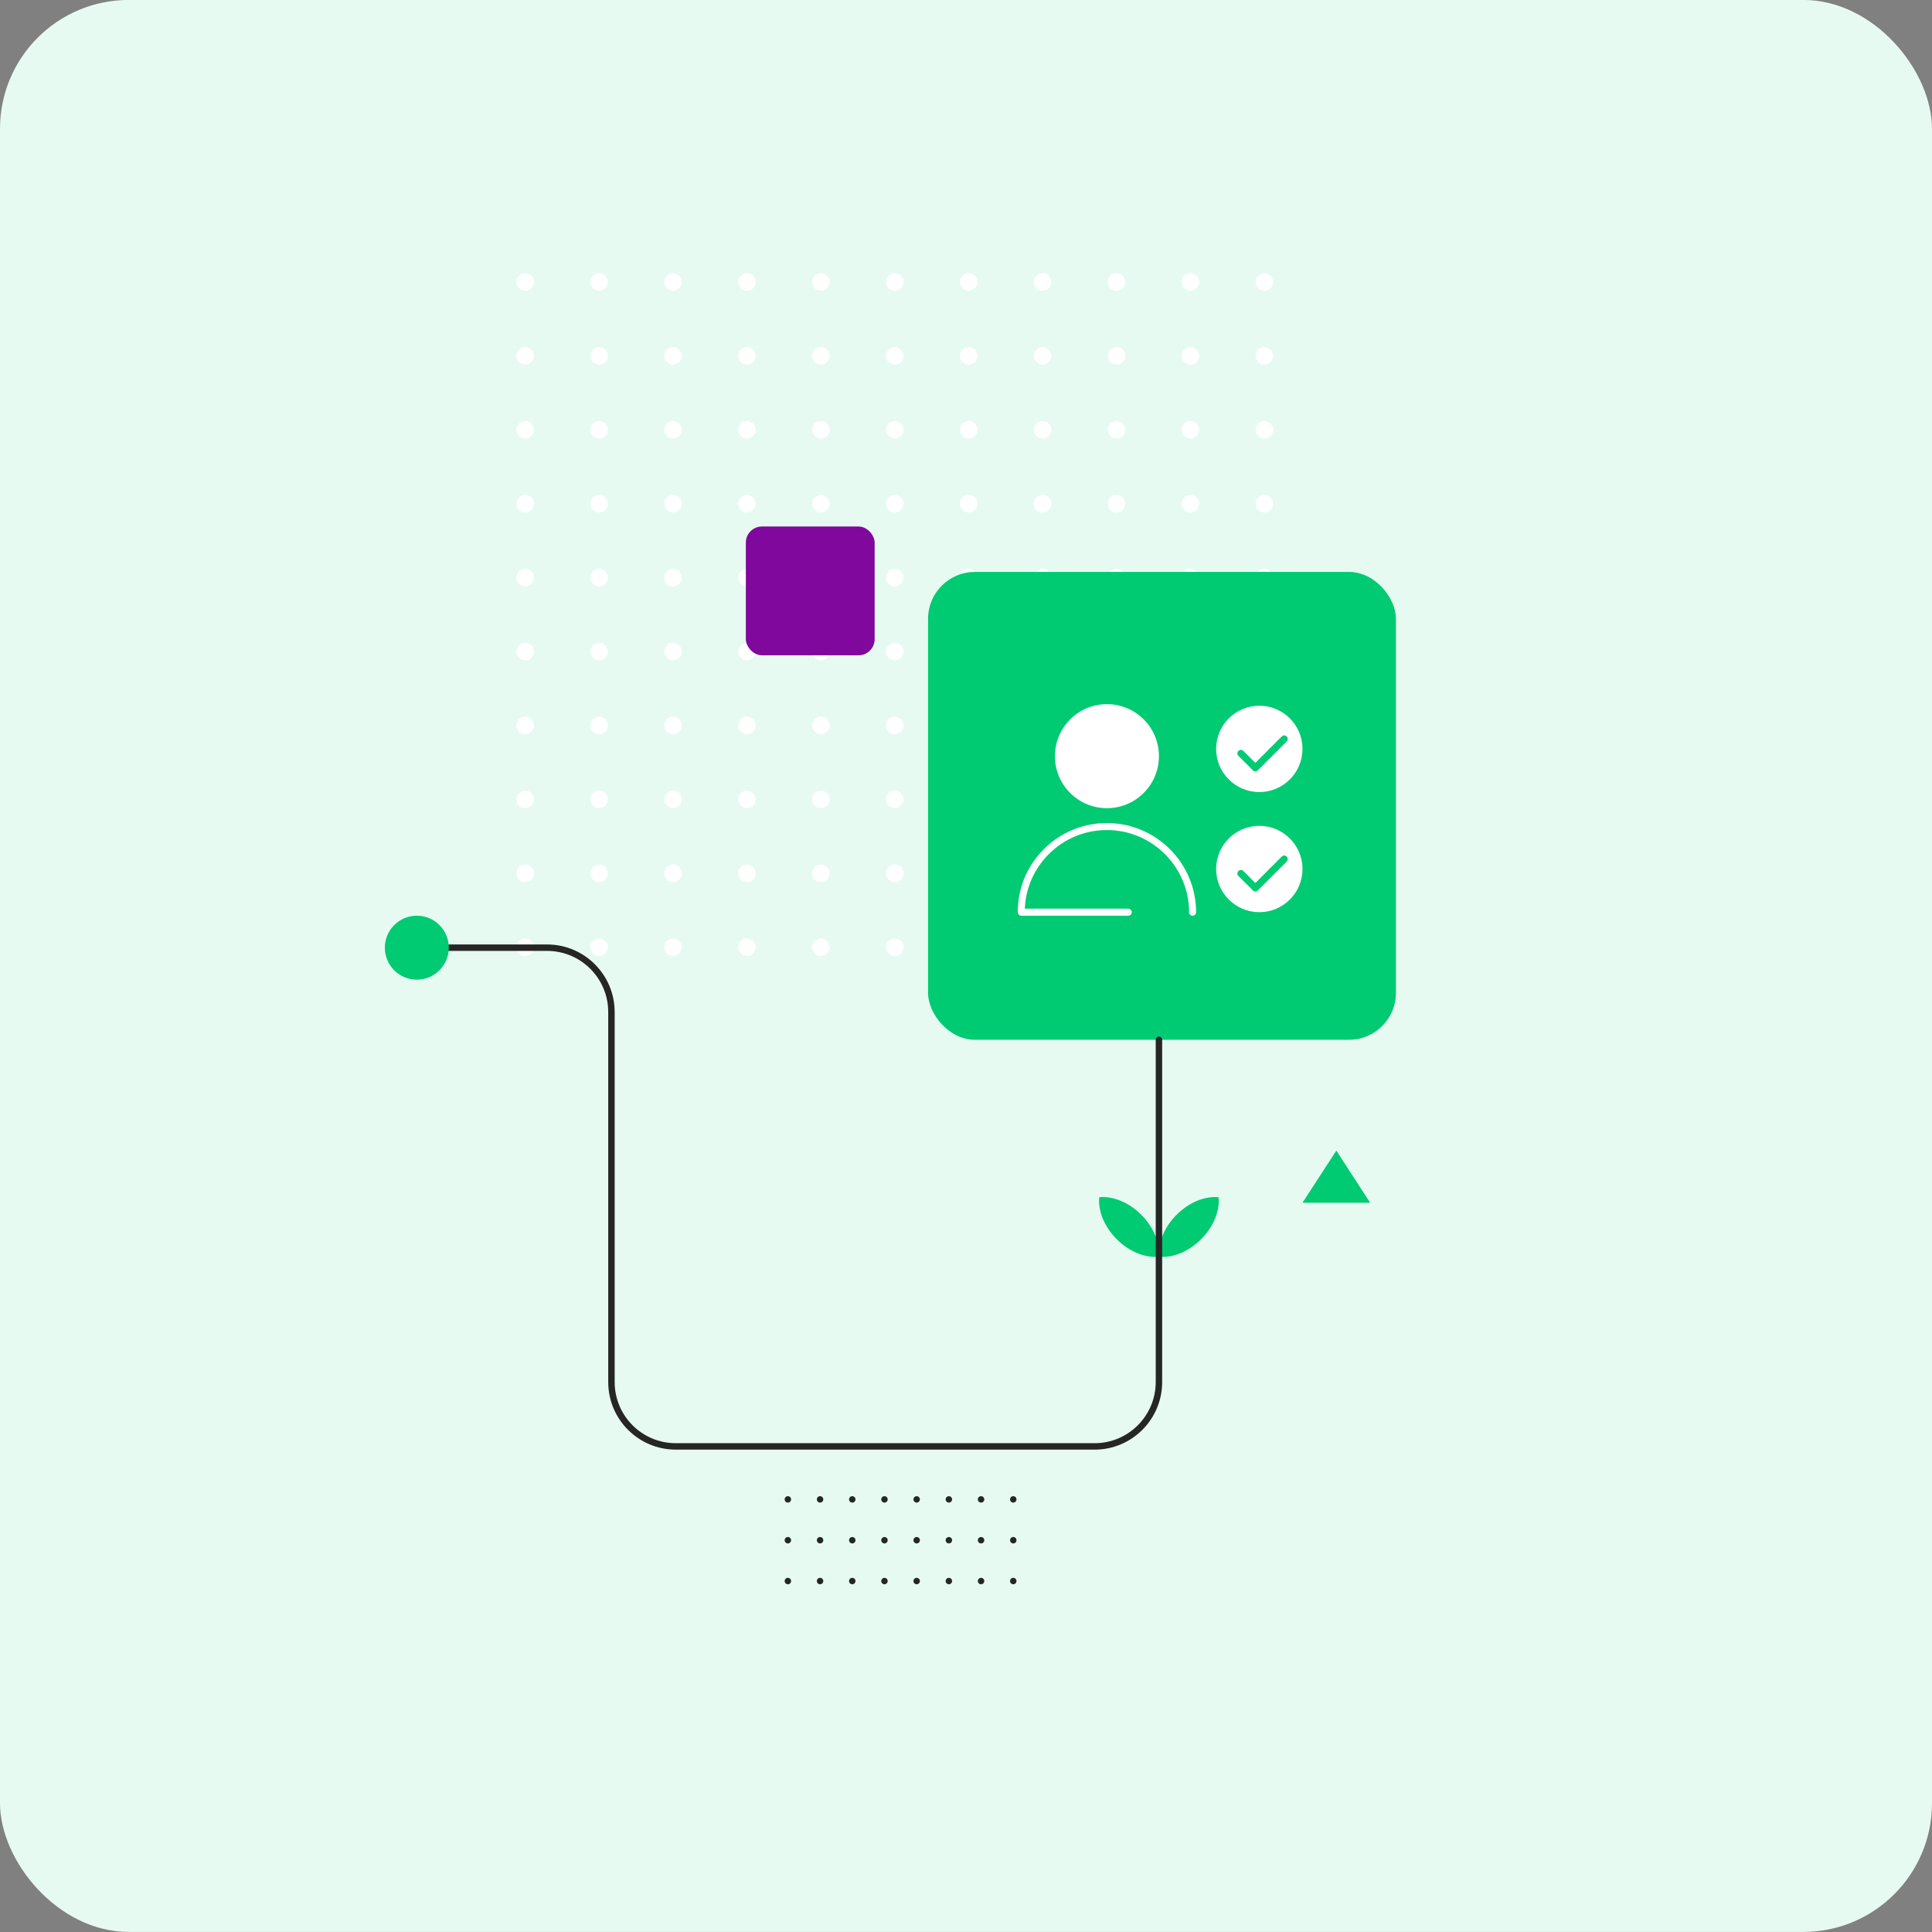 <?xml version="1.0" encoding="UTF-8"?>
<svg id="Capa_1" data-name="Capa 1" xmlns="http://www.w3.org/2000/svg" viewBox="0 0 600 600">
  <rect x="0" y="0" width="600" height="600" fill="#808080" stroke="none"/>
  <defs>
    <style>
      .cls-1, .cls-2 {
        fill: none;
        stroke: #262626;
        stroke-linecap: round;
        stroke-linejoin: round;
        stroke-width: 2px;
      }

      .cls-3 {
        fill: #80089d;
      }

      .cls-3, .cls-4, .cls-5, .cls-6 {
        stroke-width: 0px;
      }

      .cls-4 {
        fill: #00ca72;
      }

      .cls-5 {
        fill: #e6faf1;
      }

      .cls-2 {
        stroke-dasharray: 0 0 0 10;
      }

      .cls-6 {
        fill: #fff;
      }
    </style>
  </defs>
  <rect class="cls-5" y="-.02" width="600" height="600" rx="40" ry="40"/>
  <g>
    <circle class="cls-6" cx="392.66" cy="179.39" r="2.72"/>
    <circle class="cls-6" cx="369.7" cy="179.39" r="2.72"/>
    <circle class="cls-6" cx="346.75" cy="179.39" r="2.72"/>
    <circle class="cls-6" cx="323.79" cy="179.39" r="2.72"/>
    <circle class="cls-6" cx="300.84" cy="179.39" r="2.72"/>
    <circle class="cls-6" cx="277.88" cy="179.39" r="2.72"/>
    <circle class="cls-6" cx="392.66" cy="156.44" r="2.72"/>
    <circle class="cls-6" cx="369.7" cy="156.44" r="2.72"/>
    <circle class="cls-6" cx="346.75" cy="156.44" r="2.72"/>
    <circle class="cls-6" cx="323.79" cy="156.44" r="2.72"/>
    <circle class="cls-6" cx="300.84" cy="156.44" r="2.72"/>
    <circle class="cls-6" cx="277.88" cy="156.44" r="2.72"/>
    <circle class="cls-6" cx="392.66" cy="133.48" r="2.72"/>
    <circle class="cls-6" cx="369.7" cy="133.48" r="2.72"/>
    <circle class="cls-6" cx="346.75" cy="133.48" r="2.72"/>
    <circle class="cls-6" cx="323.79" cy="133.48" r="2.72"/>
    <circle class="cls-6" cx="300.84" cy="133.48" r="2.72"/>
    <circle class="cls-6" cx="277.88" cy="133.48" r="2.72"/>
    <circle class="cls-6" cx="392.66" cy="110.53" r="2.72"/>
    <circle class="cls-6" cx="369.7" cy="110.53" r="2.72"/>
    <circle class="cls-6" cx="346.75" cy="110.53" r="2.72"/>
    <circle class="cls-6" cx="323.79" cy="110.53" r="2.72"/>
    <circle class="cls-6" cx="300.84" cy="110.53" r="2.72"/>
    <circle class="cls-6" cx="277.88" cy="110.53" r="2.72"/>
    <circle class="cls-6" cx="392.66" cy="87.57" r="2.72"/>
    <circle class="cls-6" cx="369.7" cy="87.57" r="2.72"/>
    <circle class="cls-6" cx="346.75" cy="87.57" r="2.72"/>
    <circle class="cls-6" cx="323.79" cy="87.57" r="2.72"/>
    <circle class="cls-6" cx="300.84" cy="87.57" r="2.72"/>
    <circle class="cls-6" cx="277.88" cy="87.57" r="2.72"/>
    <circle class="cls-6" cx="254.93" cy="87.57" r="2.72"/>
    <circle class="cls-6" cx="254.93" cy="110.53" r="2.72"/>
    <circle class="cls-6" cx="254.93" cy="133.48" r="2.72"/>
    <circle class="cls-6" cx="254.93" cy="156.44" r="2.72"/>
    <circle class="cls-6" cx="254.93" cy="179.39" r="2.72"/>
    <circle class="cls-6" cx="231.97" cy="179.39" r="2.72"/>
    <circle class="cls-6" cx="209.02" cy="179.39" r="2.72"/>
    <circle class="cls-6" cx="186.06" cy="179.39" r="2.72"/>
    <circle class="cls-6" cx="163.11" cy="179.39" r="2.72"/>
    <circle class="cls-6" cx="231.97" cy="156.44" r="2.72"/>
    <circle class="cls-6" cx="209.02" cy="156.44" r="2.72"/>
    <circle class="cls-6" cx="186.06" cy="156.44" r="2.72"/>
    <circle class="cls-6" cx="163.11" cy="156.44" r="2.72"/>
    <circle class="cls-6" cx="231.97" cy="133.48" r="2.72"/>
    <circle class="cls-6" cx="209.02" cy="133.48" r="2.72"/>
    <circle class="cls-6" cx="186.06" cy="133.48" r="2.72"/>
    <circle class="cls-6" cx="163.11" cy="133.48" r="2.72"/>
    <circle class="cls-6" cx="231.97" cy="110.53" r="2.72"/>
    <circle class="cls-6" cx="209.02" cy="110.53" r="2.72"/>
    <circle class="cls-6" cx="186.06" cy="110.53" r="2.72"/>
    <circle class="cls-6" cx="163.11" cy="110.53" r="2.72"/>
    <circle class="cls-6" cx="231.97" cy="87.57" r="2.72"/>
    <circle class="cls-6" cx="209.02" cy="87.57" r="2.72"/>
    <circle class="cls-6" cx="186.06" cy="87.57" r="2.72"/>
    <circle class="cls-6" cx="163.11" cy="87.57" r="2.72"/>
    <circle class="cls-6" cx="392.66" cy="294.17" r="2.72"/>
    <circle class="cls-6" cx="369.7" cy="294.17" r="2.72"/>
    <circle class="cls-6" cx="346.75" cy="294.17" r="2.72"/>
    <circle class="cls-6" cx="323.79" cy="294.17" r="2.72"/>
    <circle class="cls-6" cx="300.84" cy="294.17" r="2.72"/>
    <circle class="cls-6" cx="277.88" cy="294.17" r="2.72"/>
    <circle class="cls-6" cx="392.66" cy="271.21" r="2.72"/>
    <circle class="cls-6" cx="369.7" cy="271.21" r="2.72"/>
    <circle class="cls-6" cx="346.75" cy="271.21" r="2.72"/>
    <circle class="cls-6" cx="323.79" cy="271.21" r="2.72"/>
    <circle class="cls-6" cx="300.84" cy="271.21" r="2.72"/>
    <circle class="cls-6" cx="277.88" cy="271.21" r="2.72"/>
    <circle class="cls-6" cx="392.66" cy="248.26" r="2.72"/>
    <circle class="cls-6" cx="369.7" cy="248.26" r="2.72"/>
    <circle class="cls-6" cx="346.75" cy="248.26" r="2.72"/>
    <circle class="cls-6" cx="323.79" cy="248.26" r="2.72"/>
    <circle class="cls-6" cx="300.84" cy="248.26" r="2.72"/>
    <circle class="cls-6" cx="277.88" cy="248.26" r="2.72"/>
    <circle class="cls-6" cx="392.66" cy="225.3" r="2.72"/>
    <circle class="cls-6" cx="369.7" cy="225.3" r="2.72"/>
    <circle class="cls-6" cx="346.75" cy="225.3" r="2.72"/>
    <circle class="cls-6" cx="323.79" cy="225.3" r="2.72"/>
    <circle class="cls-6" cx="300.84" cy="225.3" r="2.72"/>
    <circle class="cls-6" cx="277.88" cy="225.3" r="2.72"/>
    <circle class="cls-6" cx="392.66" cy="202.35" r="2.72"/>
    <circle class="cls-6" cx="369.7" cy="202.35" r="2.72"/>
    <circle class="cls-6" cx="346.75" cy="202.35" r="2.72"/>
    <circle class="cls-6" cx="323.79" cy="202.35" r="2.72"/>
    <circle class="cls-6" cx="300.84" cy="202.35" r="2.72"/>
    <circle class="cls-6" cx="277.88" cy="202.35" r="2.72"/>
    <circle class="cls-6" cx="254.93" cy="202.35" r="2.72"/>
    <circle class="cls-6" cx="254.93" cy="225.3" r="2.72"/>
    <circle class="cls-6" cx="254.93" cy="248.26" r="2.72"/>
    <circle class="cls-6" cx="254.93" cy="271.21" r="2.72"/>
    <circle class="cls-6" cx="254.93" cy="294.17" r="2.72"/>
    <circle class="cls-6" cx="231.97" cy="294.17" r="2.72"/>
    <circle class="cls-6" cx="209.02" cy="294.17" r="2.72"/>
    <circle class="cls-6" cx="186.06" cy="294.17" r="2.72"/>
    <circle class="cls-6" cx="163.11" cy="294.17" r="2.72"/>
    <circle class="cls-6" cx="231.97" cy="271.21" r="2.72"/>
    <circle class="cls-6" cx="209.02" cy="271.21" r="2.72"/>
    <circle class="cls-6" cx="186.06" cy="271.21" r="2.72"/>
    <circle class="cls-6" cx="163.11" cy="271.21" r="2.72"/>
    <circle class="cls-6" cx="231.97" cy="248.26" r="2.72"/>
    <circle class="cls-6" cx="209.02" cy="248.26" r="2.72"/>
    <circle class="cls-6" cx="186.06" cy="248.26" r="2.72"/>
    <circle class="cls-6" cx="163.11" cy="248.26" r="2.72"/>
    <circle class="cls-6" cx="231.97" cy="225.3" r="2.72"/>
    <circle class="cls-6" cx="209.02" cy="225.3" r="2.72"/>
    <circle class="cls-6" cx="186.06" cy="225.3" r="2.72"/>
    <circle class="cls-6" cx="163.11" cy="225.3" r="2.72"/>
    <circle class="cls-6" cx="231.97" cy="202.35" r="2.72"/>
    <circle class="cls-6" cx="209.02" cy="202.35" r="2.72"/>
    <circle class="cls-6" cx="186.06" cy="202.35" r="2.72"/>
    <circle class="cls-6" cx="163.11" cy="202.35" r="2.72"/>
  </g>
  <path class="cls-4" d="M378.44,371.82c-4.11-.43-9.09,1.48-13.03,5.43-3.95,3.95-5.86,8.92-5.43,13.03,4.11.43,9.09-1.48,13.03-5.43,3.95-3.95,5.86-8.92,5.43-13.03Z"/>
  <path class="cls-4" d="M341.39,371.82c4.11-.43,9.09,1.48,13.03,5.43,3.95,3.95,5.86,8.92,5.43,13.03-4.11.43-9.09-1.48-13.03-5.43-3.95-3.95-5.86-8.92-5.43-13.03Z"/>
  <rect class="cls-4" x="288.22" y="177.62" width="145.29" height="145.29" rx="14.54" ry="14.54"/>
  <line class="cls-2" x1="244.68" y1="465.65" x2="321.31" y2="465.65"/>
  <line class="cls-2" x1="244.68" y1="478.33" x2="321.31" y2="478.33"/>
  <line class="cls-2" x1="244.68" y1="491.01" x2="321.31" y2="491.01"/>
  <polygon class="cls-4" points="415.01 357.33 404.5 373.52 425.51 373.52 415.01 357.33"/>
  <rect class="cls-3" x="231.63" y="163.51" width="40" height="40" rx="5" ry="5"/>
  <g>
    <path class="cls-6" d="M391.09,219.17c-7.41,0-13.41,6.01-13.41,13.41s6.01,13.41,13.41,13.41,13.41-6.01,13.41-13.41-6.01-13.41-13.41-13.41ZM399.61,230.25l-8.98,8.98c-.2.2-.48.32-.77.32s-.57-.11-.77-.32l-4.49-4.49c-.43-.43-.43-1.12,0-1.54s1.12-.43,1.54,0l3.72,3.72,8.2-8.2c.43-.43,1.12-.43,1.54,0s.43,1.12,0,1.54Z"/>
    <path class="cls-6" d="M391.09,256.47c-7.41,0-13.41,6.01-13.41,13.41s6.01,13.41,13.41,13.41,13.41-6.01,13.41-13.41-6.01-13.41-13.41-13.41ZM399.61,267.55l-8.98,8.98c-.2.2-.48.32-.77.32s-.57-.11-.77-.32l-4.49-4.49c-.43-.43-.43-1.12,0-1.54s1.12-.43,1.54,0l3.72,3.72,8.2-8.21c.43-.43,1.12-.43,1.54,0s.43,1.12,0,1.54Z"/>
    <path class="cls-6" d="M327.61,234.83c0,8.92,7.23,16.16,16.15,16.16,8.92,0,16.16-7.23,16.16-16.15h0c0-8.93-7.23-16.16-16.15-16.16s-16.15,7.23-16.15,16.15"/>
    <path class="cls-6" d="M370.37,284.39c-.6,0-1.09-.49-1.09-1.09,0-14.07-11.45-25.52-25.52-25.52h0c-6.81,0-13.22,2.65-18.04,7.47-4.56,4.56-7.19,10.55-7.45,16.95h32.13c.6,0,1.09.49,1.09,1.09s-.49,1.09-1.09,1.09h-33.24c-.29,0-.57-.11-.77-.32s-.32-.48-.32-.77c0-7.4,2.88-14.35,8.11-19.58,5.23-5.23,12.19-8.11,19.58-8.11h0c15.27,0,27.7,12.43,27.7,27.7,0,.6-.49,1.09-1.09,1.09Z"/>
  </g>
  <path class="cls-1" d="M129.45,294.31h40.44c11.05,0,20,8.95,20,20v114.89c0,11.05,8.95,20,20,20h130.03c11.05,0,20-8.95,20-20v-106.29"/>
  <circle class="cls-4" cx="129.45" cy="294.31" r="9.93"/>
</svg>